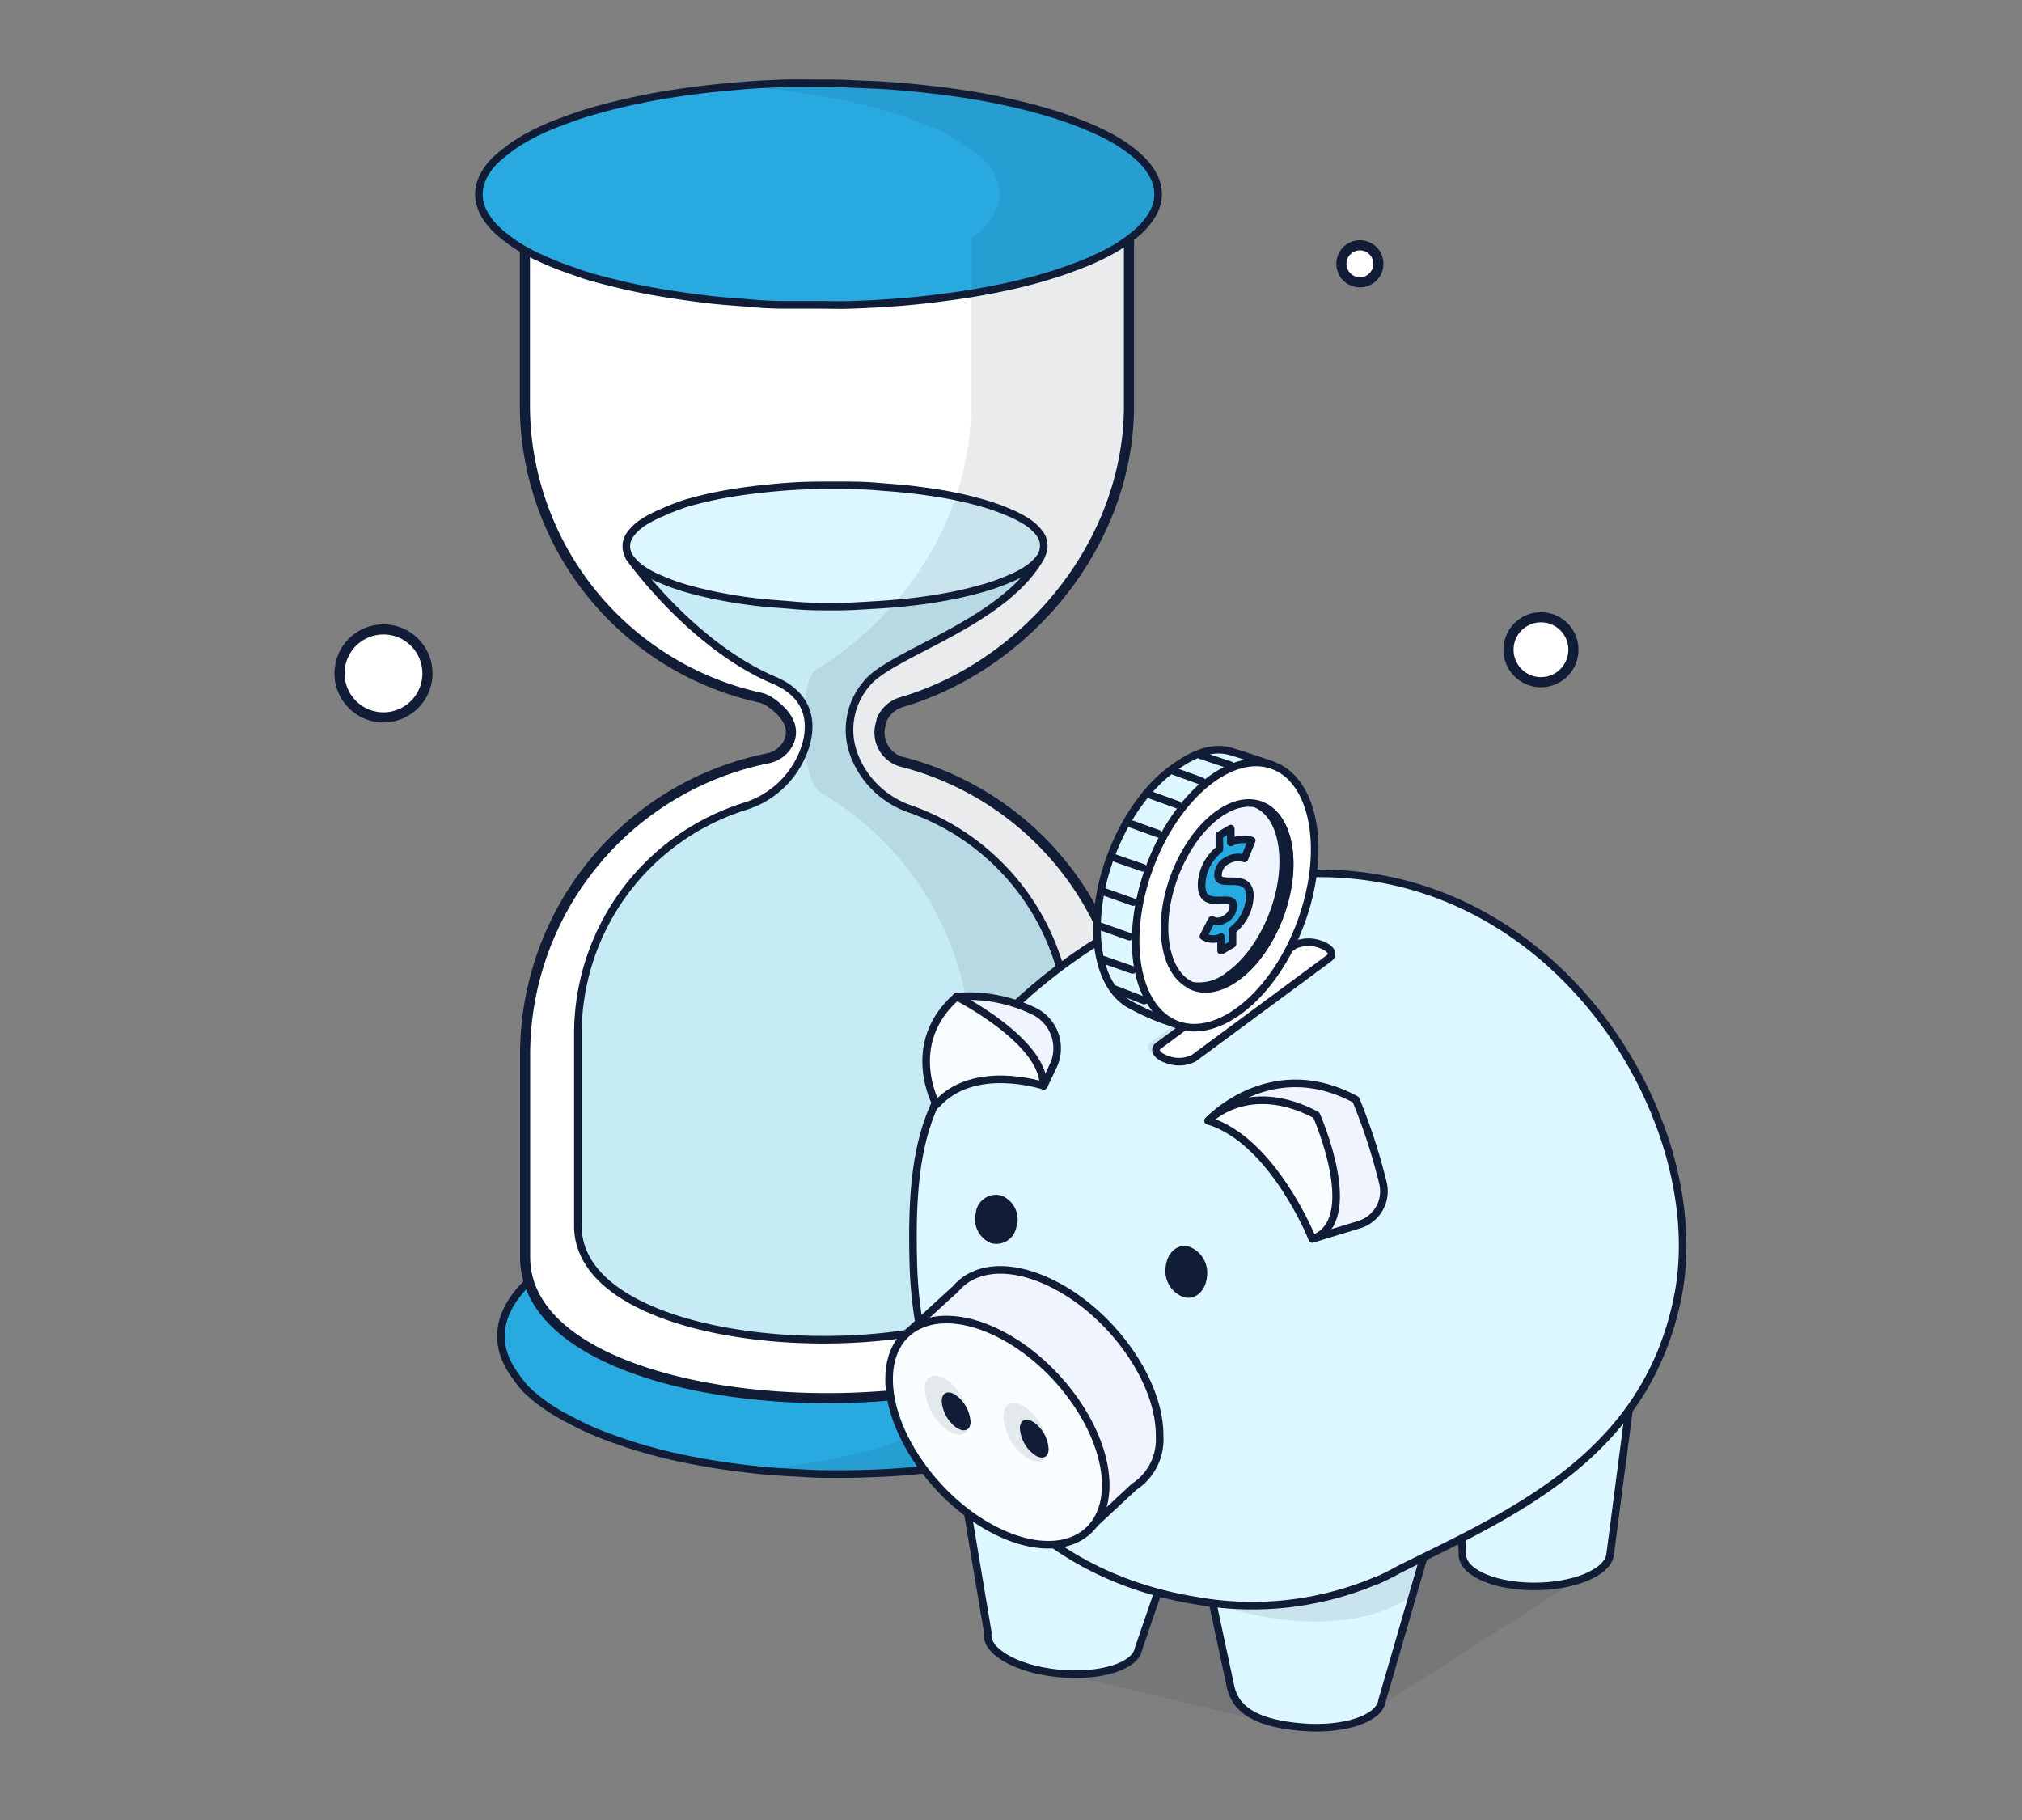 <?xml version="1.0" encoding="UTF-8"?> <svg xmlns="http://www.w3.org/2000/svg" xmlns:xlink="http://www.w3.org/1999/xlink" id="Layer_1" data-name="Layer 1" viewBox="0 0 200 180"><rect x="0" y="0" width="200" height="180" fill="#808080" stroke="none"/><defs><style>.cls-1,.cls-4,.cls-6{fill:none;}.cls-2,.cls-9{isolation:isolate;}.cls-3{fill:#28aae1;}.cls-4,.cls-6{stroke:#111c36;}.cls-4{stroke-linecap:round;stroke-linejoin:round;stroke-width:0.75px;}.cls-13,.cls-5{fill:#fff;}.cls-6{stroke-miterlimit:10;}.cls-7{fill:#c6ebf4;}.cls-13,.cls-7,.cls-8{fill-rule:evenodd;}.cls-16,.cls-8{fill:#dcf7ff;}.cls-9{opacity:0.09;}.cls-10{clip-path:url(#clip-path);}.cls-11{clip-path:url(#clip-path-2);}.cls-12{fill:#111c36;}.cls-14{clip-path:url(#clip-path-3);}.cls-15{clip-path:url(#clip-path-4);}.cls-17{fill:#eff4ff;}.cls-18{clip-path:url(#clip-path-5);}.cls-19{clip-path:url(#clip-path-6);}.cls-20{fill:#f8fdff;}.cls-21{clip-path:url(#clip-path-7);}.cls-22{clip-path:url(#clip-path-8);}.cls-23{clip-path:url(#clip-path-9);}.cls-24{clip-path:url(#clip-path-10);}.cls-25{clip-path:url(#clip-path-11);}.cls-26{clip-path:url(#clip-path-12);}</style><clipPath id="clip-path"><rect class="cls-1" x="73.14" y="8.17" width="43.47" height="137.53"></rect></clipPath><clipPath id="clip-path-2"><rect class="cls-1" x="73.09" y="8.1" width="43.75" height="137.75"></rect></clipPath><clipPath id="clip-path-3"><rect class="cls-1" x="101.56" y="137.44" width="57.63" height="33.18"></rect></clipPath><clipPath id="clip-path-4"><rect class="cls-1" x="101.34" y="137.35" width="58" height="33.5"></rect></clipPath><clipPath id="clip-path-5"><rect class="cls-1" x="113.53" y="92.89" width="17.36" height="11.8"></rect></clipPath><clipPath id="clip-path-6"><rect class="cls-1" x="113.34" y="92.85" width="17.75" height="12"></rect></clipPath><clipPath id="clip-path-7"><rect class="cls-1" x="119.87" y="153.98" width="20.95" height="6.4"></rect></clipPath><clipPath id="clip-path-8"><rect class="cls-1" x="119.84" y="153.85" width="21" height="6.75"></rect></clipPath><clipPath id="clip-path-9"><rect class="cls-1" x="91.47" y="136.02" width="4.45" height="5.86"></rect></clipPath><clipPath id="clip-path-10"><rect class="cls-1" x="91.34" y="135.85" width="4.75" height="6.25"></rect></clipPath><clipPath id="clip-path-11"><rect class="cls-1" x="99.24" y="138.72" width="4.45" height="5.86"></rect></clipPath><clipPath id="clip-path-12"><rect class="cls-1" x="99.09" y="138.6" width="4.75" height="6"></rect></clipPath></defs><g class="cls-2"><g class="cls-2"><path class="cls-3" d="M116.62,132.15c0,7.52-15,13.63-33.56,13.63s-33.55-6.11-33.55-13.63,15-13.63,33.55-13.63,33.56,6.1,33.56,13.63"></path><path class="cls-4" d="M83.06,118.52c1.1,0,2.2,0,3.29.06s2.18.11,3.26.2,2.14.19,3.19.32,2.09.28,3.1.45,2,.36,3,.57,1.91.44,2.82.69,1.8.52,2.65.8,1.66.58,2.44.9,1.51.64,2.21,1,1.35.7,2,1.07a19.14,19.14,0,0,1,1.69,1.15,14.34,14.34,0,0,1,1.41,1.21,10.66,10.66,0,0,1,1.11,1.26,7.87,7.87,0,0,1,.8,1.3,5.85,5.85,0,0,1,.48,1.32,5.33,5.33,0,0,1,0,2.67,5.75,5.75,0,0,1-.48,1.33,7.79,7.79,0,0,1-.8,1.29,10.66,10.66,0,0,1-1.11,1.26,13.1,13.1,0,0,1-1.41,1.21,17.19,17.19,0,0,1-1.69,1.15c-.61.37-1.26.73-2,1.07s-1.43.68-2.21,1-1.59.61-2.44.89-1.73.55-2.65.8-1.85.48-2.82.69-2,.4-3,.57-2,.32-3.1.45-2.11.24-3.19.33-2.16.15-3.26.19-2.19.07-3.29.07-2.19,0-3.28-.07-2.18-.11-3.26-.19-2.14-.2-3.2-.33-2.08-.28-3.1-.45-2-.36-3-.57-1.91-.44-2.83-.69-1.79-.51-2.64-.8-1.66-.58-2.44-.89-1.52-.65-2.21-1-1.35-.7-2-1.07a18.66,18.66,0,0,1-1.7-1.15,14,14,0,0,1-1.4-1.21A9.83,9.83,0,0,1,51,136.1a7.79,7.79,0,0,1-.8-1.29,6.3,6.3,0,0,1-.49-1.33,5.65,5.65,0,0,1,0-2.67,6.42,6.42,0,0,1,.49-1.32,7.87,7.87,0,0,1,.8-1.3,9.83,9.83,0,0,1,1.11-1.26,15.43,15.43,0,0,1,1.4-1.21c.52-.39,1.09-.78,1.7-1.15s1.26-.73,2-1.07,1.43-.68,2.21-1,1.59-.62,2.44-.9,1.73-.55,2.64-.8,1.86-.47,2.83-.69,2-.4,3-.57,2-.32,3.1-.45,2.12-.24,3.2-.32,2.16-.16,3.26-.2S82,118.52,83.06,118.52Z"></path><path class="cls-5" d="M111.7,104.31A29.9,29.9,0,0,0,89.34,75.38a3,3,0,0,1-2.15-4l0-.14a3.09,3.09,0,0,1,2-1.8c12.45-3.68,22.48-15.76,22.48-29.33v-20C111.7,6,51.92,6,51.92,20.12v20A29.66,29.66,0,0,0,75.19,69a3,3,0,0,1,1,.45c1.85,1.28,2.43,2.68,1.8,4A2.94,2.94,0,0,1,75.94,75a29.9,29.9,0,0,0-24,29.31v20c0,18.63,59.78,18.63,59.78,0Z"></path><path class="cls-6" d="M111.7,104.31A29.9,29.9,0,0,0,89.34,75.38a3,3,0,0,1-2.15-4l0-.14a3.09,3.09,0,0,1,2-1.8c12.45-3.68,22.48-15.76,22.48-29.33v-20C111.7,6,51.92,6,51.92,20.12v20A29.66,29.66,0,0,0,75.19,69a3,3,0,0,1,1,.45c1.85,1.28,2.43,2.68,1.8,4A2.94,2.94,0,0,1,75.94,75a29.9,29.9,0,0,0-24,29.31v20c0,18.63,59.78,18.63,59.78,0Z"></path><path class="cls-7" d="M105.77,102.2A23.57,23.57,0,0,0,90,80a9,9,0,0,1-5.48-5.24,7,7,0,0,1,1.21-7.16c2.4-3,13.54-5.94,17.22-12.51H62.22s6.12,8.71,14.37,12.2c3.9,1.65,4,5,2.49,7.94a9.07,9.07,0,0,1-5.41,4.52,23.58,23.58,0,0,0-16.51,22.5v19c0,15,48.61,15,48.61,0Z"></path><path class="cls-4" d="M105.77,102.2A23.57,23.57,0,0,0,90,80a9,9,0,0,1-5.48-5.24,7,7,0,0,1,1.21-7.16c2.4-3,13.54-5.94,17.22-12.51H62.22s6.12,8.71,14.37,12.2c3.9,1.65,4,5,2.49,7.94a9.07,9.07,0,0,1-5.41,4.52,23.58,23.58,0,0,0-16.51,22.5v19c0,15,48.61,15,48.61,0Z"></path><path class="cls-8" d="M103.28,54c0,3.32-9.24,6-20.65,6S62,57.3,62,54s9.25-6,20.66-6,20.65,2.69,20.65,6"></path><path class="cls-4" d="M82.63,48c1.35,0,2.7,0,4,.11s2.62.19,3.87.35,2.45.33,3.57.55,2.17.47,3.13.75a21.11,21.11,0,0,1,2.57.91,11.15,11.15,0,0,1,1.91,1,4.76,4.76,0,0,1,1.18,1.13,2,2,0,0,1,0,2.35,4.73,4.73,0,0,1-1.18,1.12,9.92,9.92,0,0,1-1.91,1,19.54,19.54,0,0,1-2.57.91c-1,.28-2,.53-3.13.75s-2.31.41-3.57.56-2.54.26-3.87.34S84,60,82.63,60s-2.7,0-4-.12-2.62-.19-3.88-.34-2.44-.34-3.57-.56S69,58.51,68,58.23a19.9,19.9,0,0,1-2.56-.91,9.92,9.92,0,0,1-1.91-1,4.73,4.73,0,0,1-1.18-1.12,1.93,1.93,0,0,1,0-2.35,4.76,4.76,0,0,1,1.18-1.13,11.15,11.15,0,0,1,1.91-1A21.54,21.54,0,0,1,68,49.73c1-.28,2-.53,3.13-.75s2.32-.4,3.57-.55,2.55-.27,3.88-.35S81.27,48,82.63,48Z"></path><path class="cls-3" d="M114.52,19.24c0,6.08-15,11-33.55,11s-33.56-4.92-33.56-11,15-11,33.56-11,33.55,4.93,33.55,11"></path><path class="cls-4" d="M81,8.24c1.1,0,2.19,0,3.29.06s2.18.08,3.25.15,2.15.16,3.2.27,2.08.22,3.1.36,2,.29,3,.46,1.91.36,2.83.56,1.79.41,2.64.64,1.67.47,2.44.72,1.52.53,2.21.8,1.35.57,2,.87a19.09,19.09,0,0,1,1.7.93A13.35,13.35,0,0,1,112,15a10,10,0,0,1,1.1,1,5.84,5.84,0,0,1,.8,1.05,4.57,4.57,0,0,1,.49,1.06,3.73,3.73,0,0,1,0,2.16,4.45,4.45,0,0,1-.49,1.07,6.65,6.65,0,0,1-.8,1.05,9.09,9.09,0,0,1-1.1,1,15.05,15.05,0,0,1-1.41,1,19.1,19.1,0,0,1-1.7.92c-.61.3-1.26.59-2,.87s-1.43.55-2.21.8-1.59.5-2.44.73-1.73.44-2.64.64-1.86.38-2.83.55-2,.33-3,.46-2,.26-3.1.37-2.12.19-3.2.26-2.16.12-3.25.16-2.19,0-3.29,0-2.2,0-3.29,0S75.5,30.1,74.42,30s-2.14-.16-3.19-.26-2.09-.23-3.1-.37-2-.29-3-.46-1.91-.35-2.82-.55-1.8-.42-2.65-.64S58,27.28,57.24,27s-1.51-.52-2.21-.8-1.35-.57-2-.87a18.87,18.87,0,0,1-1.69-.92,15.05,15.05,0,0,1-1.41-1,10.05,10.05,0,0,1-1.11-1,6.65,6.65,0,0,1-.8-1.05,4.05,4.05,0,0,1-.48-1.07,3.52,3.52,0,0,1,0-2.16,4.15,4.15,0,0,1,.48-1.06,5.84,5.84,0,0,1,.8-1.05A11.19,11.19,0,0,1,50,15a13.35,13.35,0,0,1,1.41-1,18.86,18.86,0,0,1,1.69-.93c.61-.3,1.26-.59,2-.87s1.43-.54,2.21-.8,1.59-.49,2.44-.72,1.73-.44,2.65-.64,1.85-.39,2.82-.56,2-.32,3-.46,2.05-.26,3.1-.36,2.11-.2,3.19-.27,2.16-.12,3.26-.15S79.87,8.24,81,8.24Z"></path><g class="cls-9"><g class="cls-10"><g class="cls-2"><g class="cls-11"><path class="cls-12" d="M111.66,125c0-.23,0-.46,0-.69v-20A29.9,29.9,0,0,0,89.34,75.31a3,3,0,0,1-2.15-4l0-.14a3.09,3.09,0,0,1,2-1.8c12.45-3.68,22.48-15.76,22.48-29.33V23.59c1.81-1.35,2.82-2.84,2.82-4.42,0-6.07-15-11-33.55-11-2.7,0-5.32.11-7.83.31C87.9,9.63,98.87,14,98.87,19.17c0,1.58-1,3.07-2.82,4.42V40.07c0,10.85-6.41,20.74-15.34,26.16C79,67.29,79,77.12,81.23,78.43a29.87,29.87,0,0,1,14.82,25.81v20q0,.34,0,.69c3.14,2.07,5,4.51,5,7.13,0,6.43-11,11.82-25.73,13.25,2.51.25,5.13.38,7.82.38,18.53,0,33.56-6.1,33.56-13.63,0-2.62-1.82-5.06-5-7.13"></path></g></g></g></g><path class="cls-13" d="M42.28,66.59a4.35,4.35,0,1,1-4.35-4.34,4.35,4.35,0,0,1,4.35,4.34"></path><path class="cls-6" d="M42.28,66.59a4.35,4.35,0,1,1-4.35-4.34A4.35,4.35,0,0,1,42.28,66.59Z"></path><path class="cls-13" d="M155.63,64.25a3.21,3.21,0,1,1-3.2-3.2,3.21,3.21,0,0,1,3.2,3.2"></path><path class="cls-6" d="M155.63,64.25a3.21,3.21,0,1,1-3.2-3.2A3.21,3.21,0,0,1,155.63,64.25Z"></path><path class="cls-13" d="M136.34,26.09a1.83,1.83,0,1,1-1.83-1.83,1.83,1.83,0,0,1,1.83,1.83"></path><path class="cls-6" d="M136.34,26.09a1.83,1.83,0,1,1-1.83-1.83A1.83,1.83,0,0,1,136.34,26.09Z"></path><g class="cls-9"><g class="cls-14"><g class="cls-2"><g class="cls-15"><path class="cls-12" d="M158.8,154.48l-23.65,15.11c-1.1.59-8.48,1.57-10.24.64l-21.55-5.15c-1.77-.94-2.33-6.26-1.24-6.85l27.57-20.49c1.1-.58,3.43-.3,5.19.64L156.79,151c1.76.94,3.1,2.93,2,3.52"></path></g></g></g></g><path class="cls-16" d="M117,144.8,121.76,167c.6,2.33,2.94,3.49,7.07,3.82s7.65-.85,7.87-2.63l7.72-26.59Z"></path><path class="cls-4" d="M117,144.8,121.76,167c.6,2.33,2.94,3.49,7.07,3.82s7.65-.85,7.87-2.63l7.72-26.59Z"></path><path class="cls-16" d="M143.23,131.39l1.43,22.18c-.23,1.79,2.85,3.28,6.89,3.33s7.48-1.36,7.71-3.15l3.7-28.36Z"></path><path class="cls-4" d="M143.23,131.39l1.43,22.18c-.23,1.79,2.85,3.28,6.89,3.33s7.48-1.36,7.71-3.15l3.7-28.36Z"></path><path class="cls-16" d="M121.61,136.89l-9,26.18c-.31,1.76-3.9,2.84-8,2.42s-7.21-2.21-6.9-4L94,139.36Z"></path><path class="cls-4" d="M121.61,136.89l-9,26.18c-.31,1.76-3.9,2.84-8,2.42s-7.21-2.21-6.9-4L94,139.36Z"></path><path class="cls-16" d="M130.94,86.38c-10.87-.13-24.93,5.25-36.11,19-4,5-4.72,11-4.49,19.61.43,16.46,10.28,30.51,28.06,33.33a31.42,31.42,0,0,0,17.72-2l.07,0h0c.78-.35,1.54-.73,2.27-1.14,11.3-5.59,24.35-11.24,27.49-26.92,3.35-16.74-11.16-41.54-35-41.82"></path><path class="cls-4" d="M130.94,86.38c-10.87-.13-24.93,5.25-36.11,19-4,5-4.72,11-4.49,19.61.43,16.46,10.28,30.51,28.06,33.33a31.42,31.42,0,0,0,17.72-2l.07,0h0c.78-.35,1.54-.73,2.27-1.14,11.3-5.59,24.35-11.24,27.49-26.92C169.32,111.46,154.81,86.66,130.94,86.38Z"></path><path class="cls-17" d="M94.61,98.57a14.72,14.72,0,0,1,7.84,1.53,4.09,4.09,0,0,1,1.8,5.16l-1,2.12s-8.9-4.85-8.59-8.81"></path><path class="cls-4" d="M94.61,98.57a14.72,14.72,0,0,1,7.84,1.53,4.09,4.09,0,0,1,1.8,5.16l-1,2.12S94.3,102.53,94.61,98.57Z"></path><path class="cls-17" d="M119.5,110.84s6.16-6.67,14.61-2.08a57.46,57.46,0,0,1,2.68,8.24,3.45,3.45,0,0,1-2.36,4.12l-4.62,1.41L126,112.4Z"></path><path class="cls-4" d="M119.5,110.84s6.16-6.67,14.61-2.08a57.46,57.46,0,0,1,2.68,8.24,3.45,3.45,0,0,1-2.36,4.12l-4.62,1.41L126,112.4Z"></path><g class="cls-9"><g class="cls-18"><g class="cls-2"><g class="cls-19"><path class="cls-12" d="M117.25,104.37l13.39-9.91c.53-.39.18-1-.77-1.34a3.37,3.37,0,0,0-2.7.09l-13.39,9.91c-.53.39-.18,1,.77,1.33a3.34,3.34,0,0,0,2.7-.08"></path></g></g></g></g><path class="cls-5" d="M118.06,104.67l13.4-9.9c.53-.39.18-1-.78-1.34a3.34,3.34,0,0,0-2.7.08l-13.39,9.91c-.53.39-.18,1,.78,1.34a3.31,3.31,0,0,0,2.69-.09"></path><path class="cls-4" d="M118.06,104.67l13.4-9.9c.53-.39.18-1-.78-1.34a3.34,3.34,0,0,0-2.7.08l-13.39,9.91c-.53.39-.18,1,.78,1.34A3.31,3.31,0,0,0,118.06,104.67Z"></path><path class="cls-12" d="M100.54,121.26A2,2,0,0,1,98,122.94a2.57,2.57,0,0,1-1.48-3,2,2,0,0,1,2.58-1.68,2.57,2.57,0,0,1,1.48,3"></path><path class="cls-12" d="M119.38,126.29c-.14,1.41-1.17,2.32-2.3,2a2.75,2.75,0,0,1-1.78-3c.14-1.4,1.17-2.32,2.3-2a2.76,2.76,0,0,1,1.78,3"></path><path class="cls-17" d="M114.7,142.05a5.57,5.57,0,0,1-2.53,5l-4.2,3.91L96.6,139.21l-2.81-2.89L89.57,132h0l5-4.58c1.85-2.18,5.44-2.5,9.54-.45,5.92,3,10.66,9.73,10.59,15.12"></path><path class="cls-4" d="M114.7,142.05a5.57,5.57,0,0,1-2.53,5l-4.2,3.91L96.6,139.21l-2.81-2.89L89.57,132h0l5-4.58c1.85-2.18,5.44-2.5,9.54-.45C110,129.89,114.77,136.66,114.7,142.05Z"></path><path class="cls-20" d="M93.79,136.32c-3.17-.18-4.19-4.23-4.22-4.36Z"></path><path class="cls-4" d="M93.79,136.32c-3.17-.18-4.19-4.23-4.22-4.36Z"></path><path class="cls-20" d="M109.37,147c-.07,5.39-4.93,7.36-10.85,4.4s-10.66-9.73-10.58-15.12,4.93-7.36,10.85-4.4,10.65,9.73,10.58,15.12"></path><path class="cls-4" d="M109.37,147c-.07,5.39-4.93,7.36-10.85,4.4s-10.66-9.73-10.58-15.12,4.93-7.36,10.85-4.4S109.44,141.62,109.37,147Z"></path><path class="cls-20" d="M92.62,109.25s-3.3-6,2-10.68c0,0,8.61,4.35,8.59,8.81,0,0-6.9-2.3-10.58,1.87"></path><path class="cls-4" d="M92.62,109.25s-3.3-6,2-10.68c0,0,8.61,4.35,8.59,8.81C103.2,107.38,96.3,105.08,92.62,109.25Z"></path><path class="cls-20" d="M119.5,110.84s3.89-4.16,10.7-.56c0,0,4.66,10.53-.39,12.25,0,0-3.9-9.76-10.31-11.69"></path><path class="cls-4" d="M119.5,110.84s3.89-4.16,10.7-.56c0,0,4.66,10.53-.39,12.25C129.81,122.53,125.91,112.77,119.5,110.84Z"></path><g class="cls-9"><g class="cls-21"><g class="cls-2"><g class="cls-22"><path class="cls-12" d="M119.87,158.59c7.9.54,12.1,0,20.95-4.61l-1.08,3.76c-2.36,1.84-8.78,4.43-19.87.85"></path></g></g></g></g><g class="cls-9"><g class="cls-23"><g class="cls-2"><g class="cls-24"><path class="cls-12" d="M95.92,140.54c0,1.36-1,1.75-2.26.87a5.58,5.58,0,0,1-2.19-4c0-1.36,1-1.75,2.26-.87a5.57,5.57,0,0,1,2.19,4"></path></g></g></g></g><path class="cls-12" d="M96,140.61c0,.86-.66,1.11-1.45.55a3.55,3.55,0,0,1-1.4-2.59c0-.87.66-1.12,1.44-.55A3.56,3.56,0,0,1,96,140.61"></path><g class="cls-9"><g class="cls-25"><g class="cls-2"><g class="cls-26"><path class="cls-12" d="M103.69,143.24c0,1.35-1,1.74-2.26.86a5.57,5.57,0,0,1-2.19-4c0-1.36,1-1.74,2.26-.86a5.57,5.57,0,0,1,2.19,4.05"></path></g></g></g></g><path class="cls-12" d="M103.72,143.3c0,.87-.66,1.12-1.44.55a3.52,3.52,0,0,1-1.4-2.59c0-.86.66-1.11,1.44-.55a3.52,3.52,0,0,1,1.4,2.59"></path><path class="cls-16" d="M116.07,101.2a23.88,23.88,0,0,1-4.57-2c-1.53-1-2.61-3-2.91-5.8-.65-6.18,2.68-14,7.44-17.41,2.21-1.61,4.1-2.23,5.94-1.6,1,.28,3.78,1.24,3.78,1.24.54.38-.33.84.07,1.47a9.09,9.09,0,0,1,1.65,4.61c.65,6.18-2.68,14-7.44,17.41-2,1.45-2.34,2.5-4,2.07"></path><path class="cls-4" d="M116.07,101.2a23.88,23.88,0,0,1-4.57-2c-1.53-1-2.61-3-2.91-5.8-.65-6.18,2.68-14,7.44-17.41,2.21-1.61,4.1-2.23,5.94-1.6,1,.28,3.78,1.24,3.78,1.24.54.38-.33.84.07,1.47a9.09,9.09,0,0,1,1.65,4.61c.65,6.18-2.68,14-7.44,17.41C118,100.58,117.69,101.63,116.07,101.2Z"></path><path class="cls-5" d="M121.93,100c4.84-3.38,8.25-11.32,7.61-17.73s-5.09-8.86-9.93-5.48S111.35,88.09,112,94.5s5.09,8.87,9.94,5.49"></path><path class="cls-5" d="M122.34,100.13c4.84-3.38,8.25-11.31,7.61-17.72s-5.09-8.87-9.93-5.49-8.26,11.32-7.62,17.73,5.09,8.86,9.94,5.48"></path><ellipse class="cls-4" cx="121.18" cy="88.53" rx="13.67" ry="7.97" transform="translate(-3.92 171.42) rotate(-69.68)"></ellipse><path class="cls-17" d="M122.19,96.7c3.39-2.36,5.77-7.91,5.32-12.39s-3.56-6.2-6.94-3.83-5.78,7.91-5.33,12.39,3.56,6.19,7,3.83"></path><path class="cls-4" d="M122.19,96.7c3.39-2.36,5.77-7.91,5.32-12.39s-3.56-6.2-6.94-3.83-5.78,7.91-5.33,12.39S118.8,99.06,122.19,96.7Z"></path><path class="cls-16" d="M126.87,84.08c.45,4.48-1.94,10-5.32,12.39a4.67,4.67,0,0,1-3.77,1c1.23.6,2.79.4,4.41-.73,3.39-2.36,5.77-7.91,5.32-12.39-.27-2.69-1.5-4.39-3.18-4.8,1.35.65,2.31,2.23,2.54,4.57"></path><path class="cls-4" d="M126.87,84.08c.45,4.48-1.94,10-5.32,12.39a4.67,4.67,0,0,1-3.77,1c1.23.6,2.79.4,4.41-.73,3.39-2.36,5.77-7.91,5.32-12.39-.27-2.69-1.5-4.39-3.18-4.8C125.68,80.16,126.64,81.74,126.87,84.08Z"></path><path class="cls-3" d="M121.74,83.32a2.68,2.68,0,0,1,2.07-.18l-.72,1.76a2.06,2.06,0,0,0-1.68.19,1.61,1.61,0,0,0-.93,1.48c0,1.37,3.1-.45,3.15,2A4.5,4.5,0,0,1,121.91,92l0,1.37-1.13.66,0-1.35a1.77,1.77,0,0,1-1.75-.08l.84-1.63a1.22,1.22,0,0,0,1.28-.07,1.48,1.48,0,0,0,.84-1.36c0-1.27-3.09.63-3.14-1.92A4.64,4.64,0,0,1,120.61,84l0-1.39,1.13-.66Z"></path><path class="cls-4" d="M121.74,83.32a2.68,2.68,0,0,1,2.07-.18l-.72,1.76a2.06,2.06,0,0,0-1.68.19,1.61,1.61,0,0,0-.93,1.48c0,1.37,3.1-.45,3.15,2A4.5,4.5,0,0,1,121.91,92l0,1.37-1.13.66,0-1.35a1.77,1.77,0,0,1-1.75-.08l.84-1.63a1.22,1.22,0,0,0,1.28-.07,1.48,1.48,0,0,0,.84-1.36c0-1.27-3.09.63-3.14-1.92A4.64,4.64,0,0,1,120.61,84l0-1.39,1.13-.66Z"></path><line class="cls-4" x1="113.06" y1="85.83" x2="109.86" y2="84.72"></line><line class="cls-4" x1="112.09" y1="89.22" x2="108.98" y2="88.12"></line><line class="cls-4" x1="111.72" y1="92.64" x2="108.62" y2="91.54"></line><line class="cls-4" x1="112.02" y1="95.93" x2="109.15" y2="94.92"></line><line class="cls-4" x1="113.18" y1="98.96" x2="110.3" y2="97.85"></line><line class="cls-4" x1="114.57" y1="82.46" x2="111.47" y2="81.34"></line><line class="cls-4" x1="116.5" y1="79.6" x2="113.4" y2="78.48"></line><line class="cls-4" x1="118.86" y1="77.26" x2="116" y2="76.23"></line><line class="cls-4" x1="121.71" y1="75.68" x2="118.78" y2="74.7"></line></g></g></svg> 